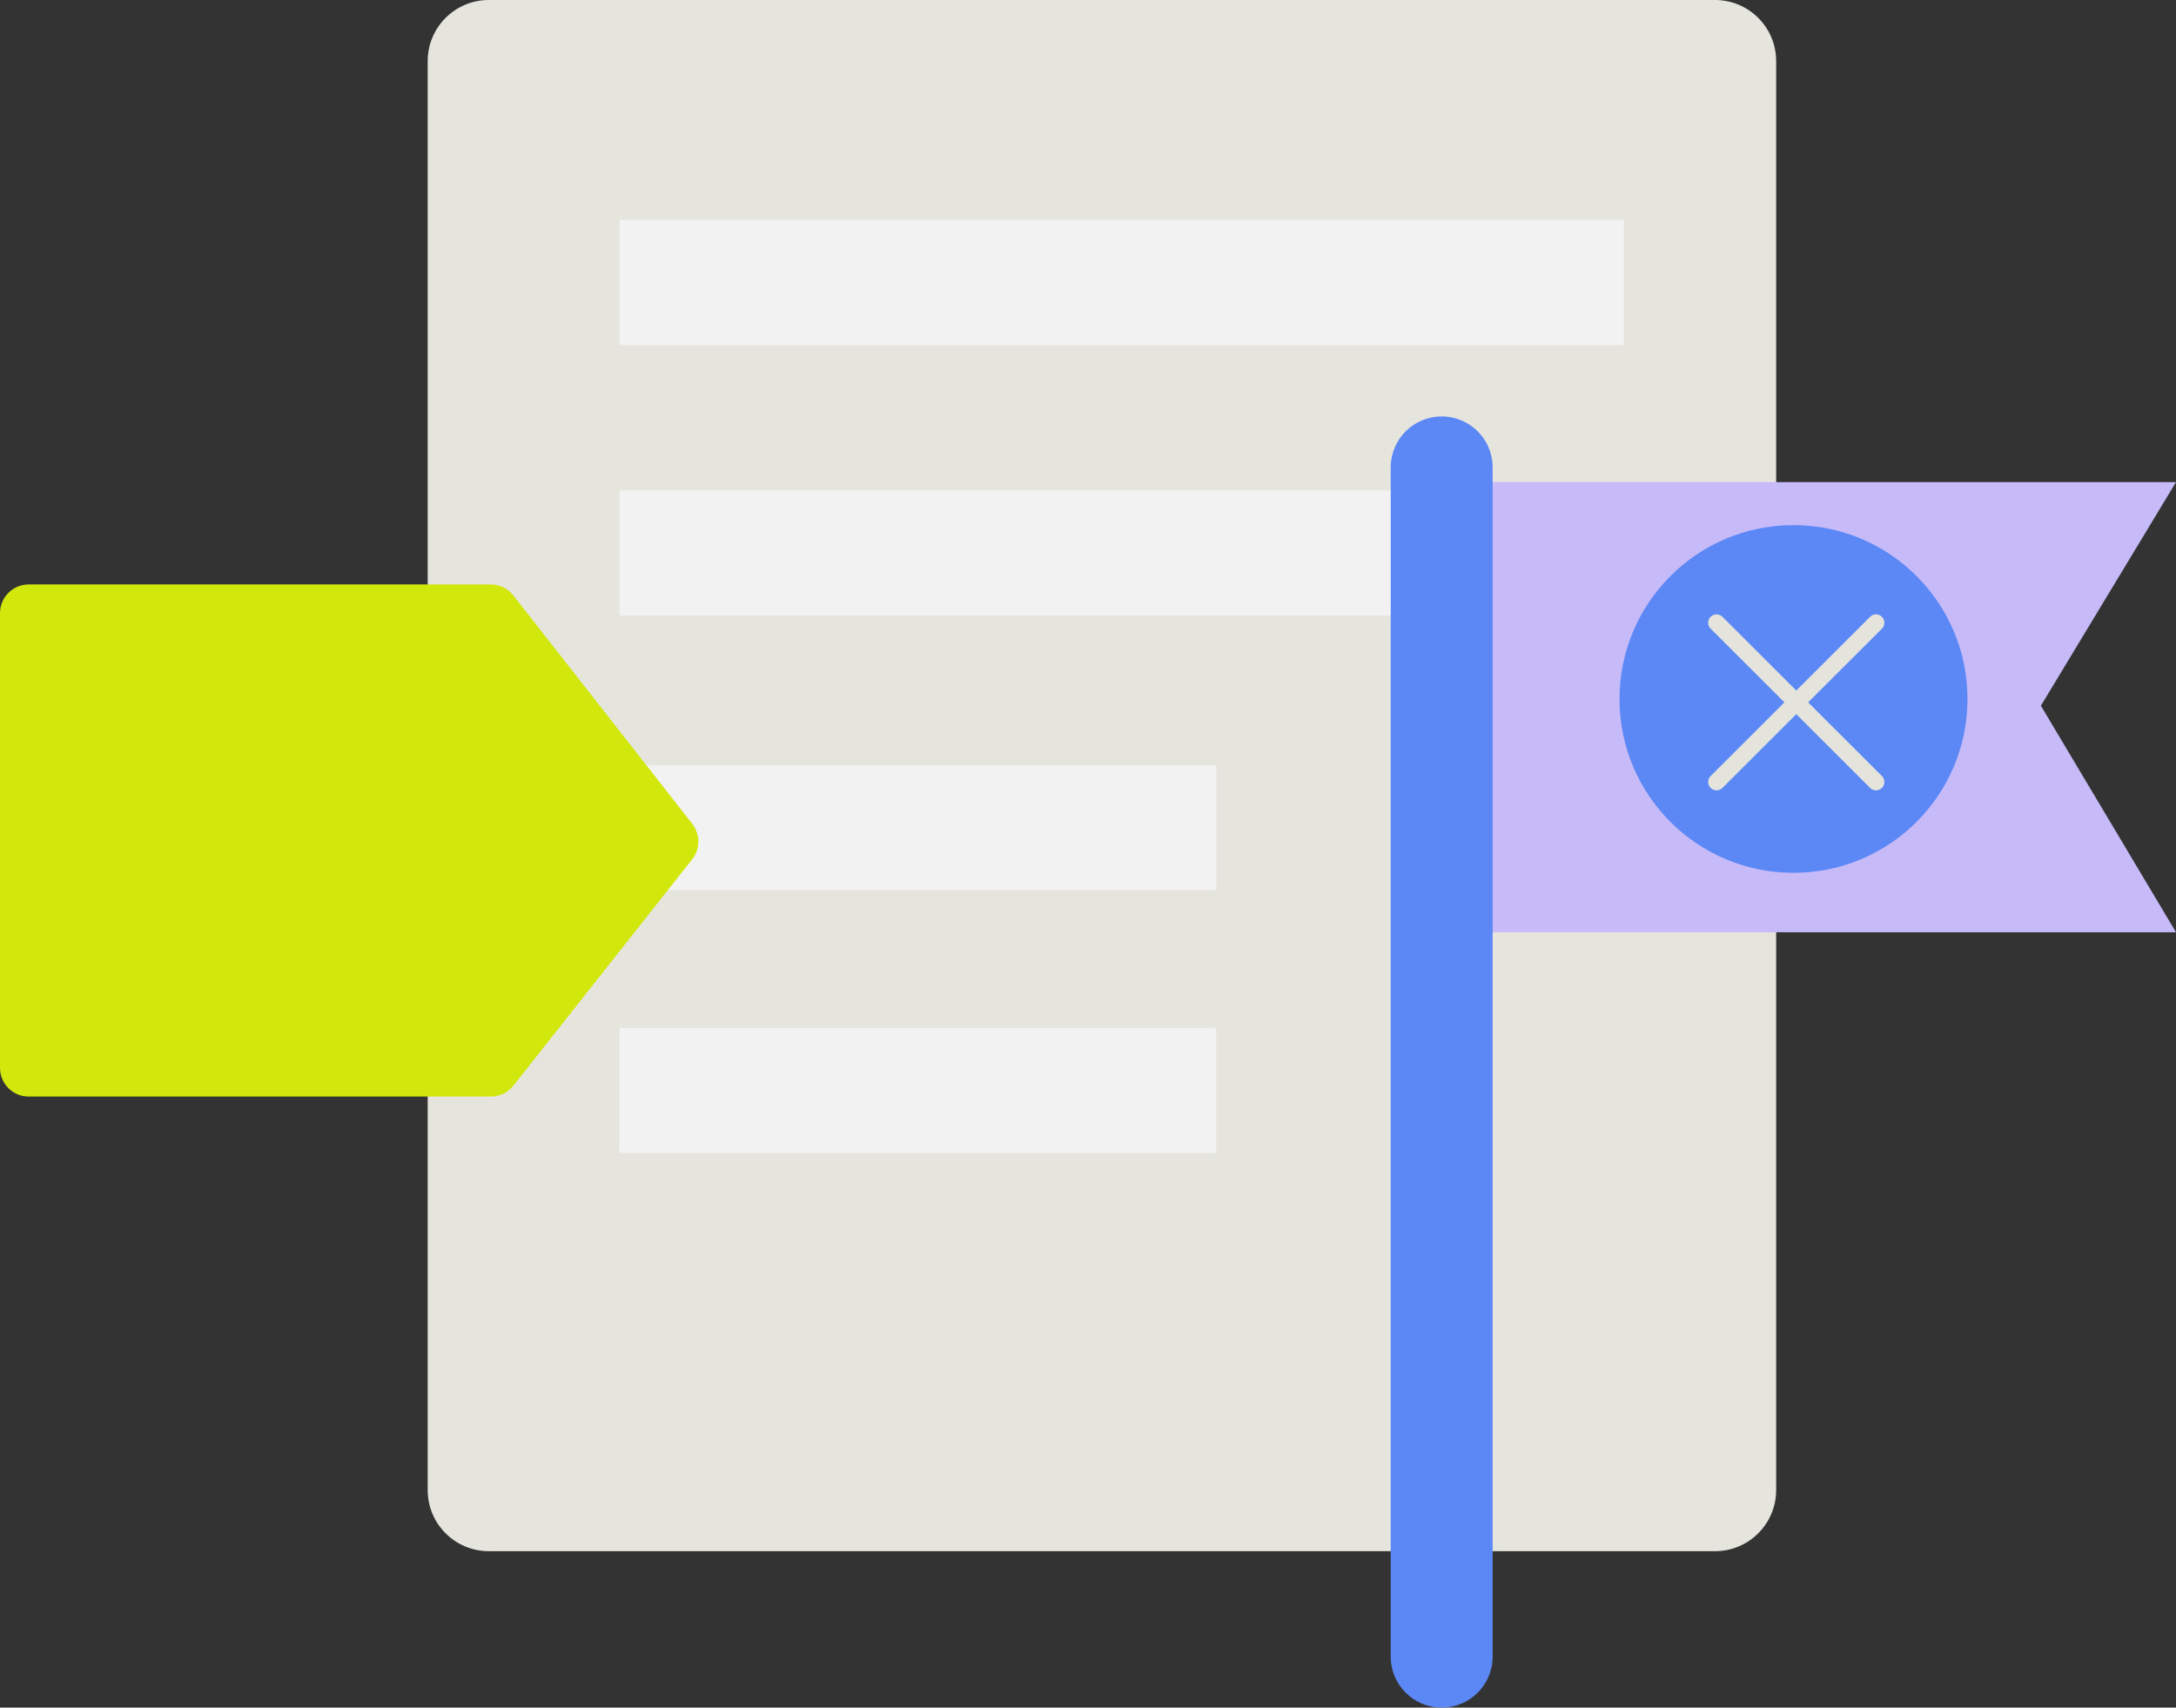 <svg width="130" height="102" viewBox="0 0 130 102" fill="none" xmlns="http://www.w3.org/2000/svg">
<rect x="0" y="0" width="130" height="102" fill="#333333" stroke="none"/>
<g clip-path="url(#clip0_113_7314)">
<path d="M102.46 0H29.203C27.186 0 25.551 1.634 25.551 3.649V89.008C25.551 91.023 27.186 92.657 29.203 92.657H102.46C104.477 92.657 106.112 91.023 106.112 89.008V3.649C106.112 1.634 104.477 0 102.46 0Z" fill="#E5E5DE"/>
<path d="M97.012 20.61V13.137L37.011 13.137V20.61L97.012 20.61Z" fill="#F2F2F2"/>
<path d="M97.012 36.765V29.292L37.011 29.292V36.765H97.012Z" fill="#F2F2F2"/>
<path d="M72.664 53.17V45.697H37.014V53.17H72.664Z" fill="#F2F2F2"/>
<path d="M72.656 68.869V61.396H37.006V68.869H72.656Z" fill="#F2F2F2"/>
<path d="M130.001 55.687H88.91V28.797H130.001L121.928 42.155L130.001 55.687Z" fill="#C7BAF8"/>
<path d="M89.174 27.916C89.174 26.236 87.811 24.875 86.13 24.875C84.449 24.875 83.086 26.236 83.086 27.916V98.959C83.086 100.639 84.449 102 86.13 102C87.811 102 89.174 100.639 89.174 98.959V27.916Z" fill="#5C88F5"/>
<path d="M29.327 65.501H1.712C0.769 65.501 0 64.734 0 63.791V36.62C0 35.678 0.769 34.91 1.712 34.91H29.319C29.844 34.91 30.346 35.153 30.666 35.564L41.357 49.21C41.844 49.833 41.844 50.707 41.357 51.323L30.674 64.848C30.346 65.258 29.852 65.501 29.327 65.501Z" fill="#D2E70C"/>
<path d="M107.148 52.136C112.886 52.136 117.543 47.492 117.543 41.752C117.543 36.012 112.886 31.367 107.148 31.367C101.411 31.367 96.754 36.012 96.754 41.752C96.754 47.492 101.403 52.136 107.148 52.136Z" fill="#5C88F5"/>
<path d="M112.078 37.198L102.551 46.709" stroke="#E4E4DD" stroke-miterlimit="10" stroke-linecap="round"/>
<path d="M112.078 46.709L102.551 37.198" stroke="#E4E4DD" stroke-miterlimit="10" stroke-linecap="round"/>
</g>
<defs>
<clipPath id="clip0_113_7314">
<rect width="130" height="102" fill="white"/>
</clipPath>
</defs>
</svg>
